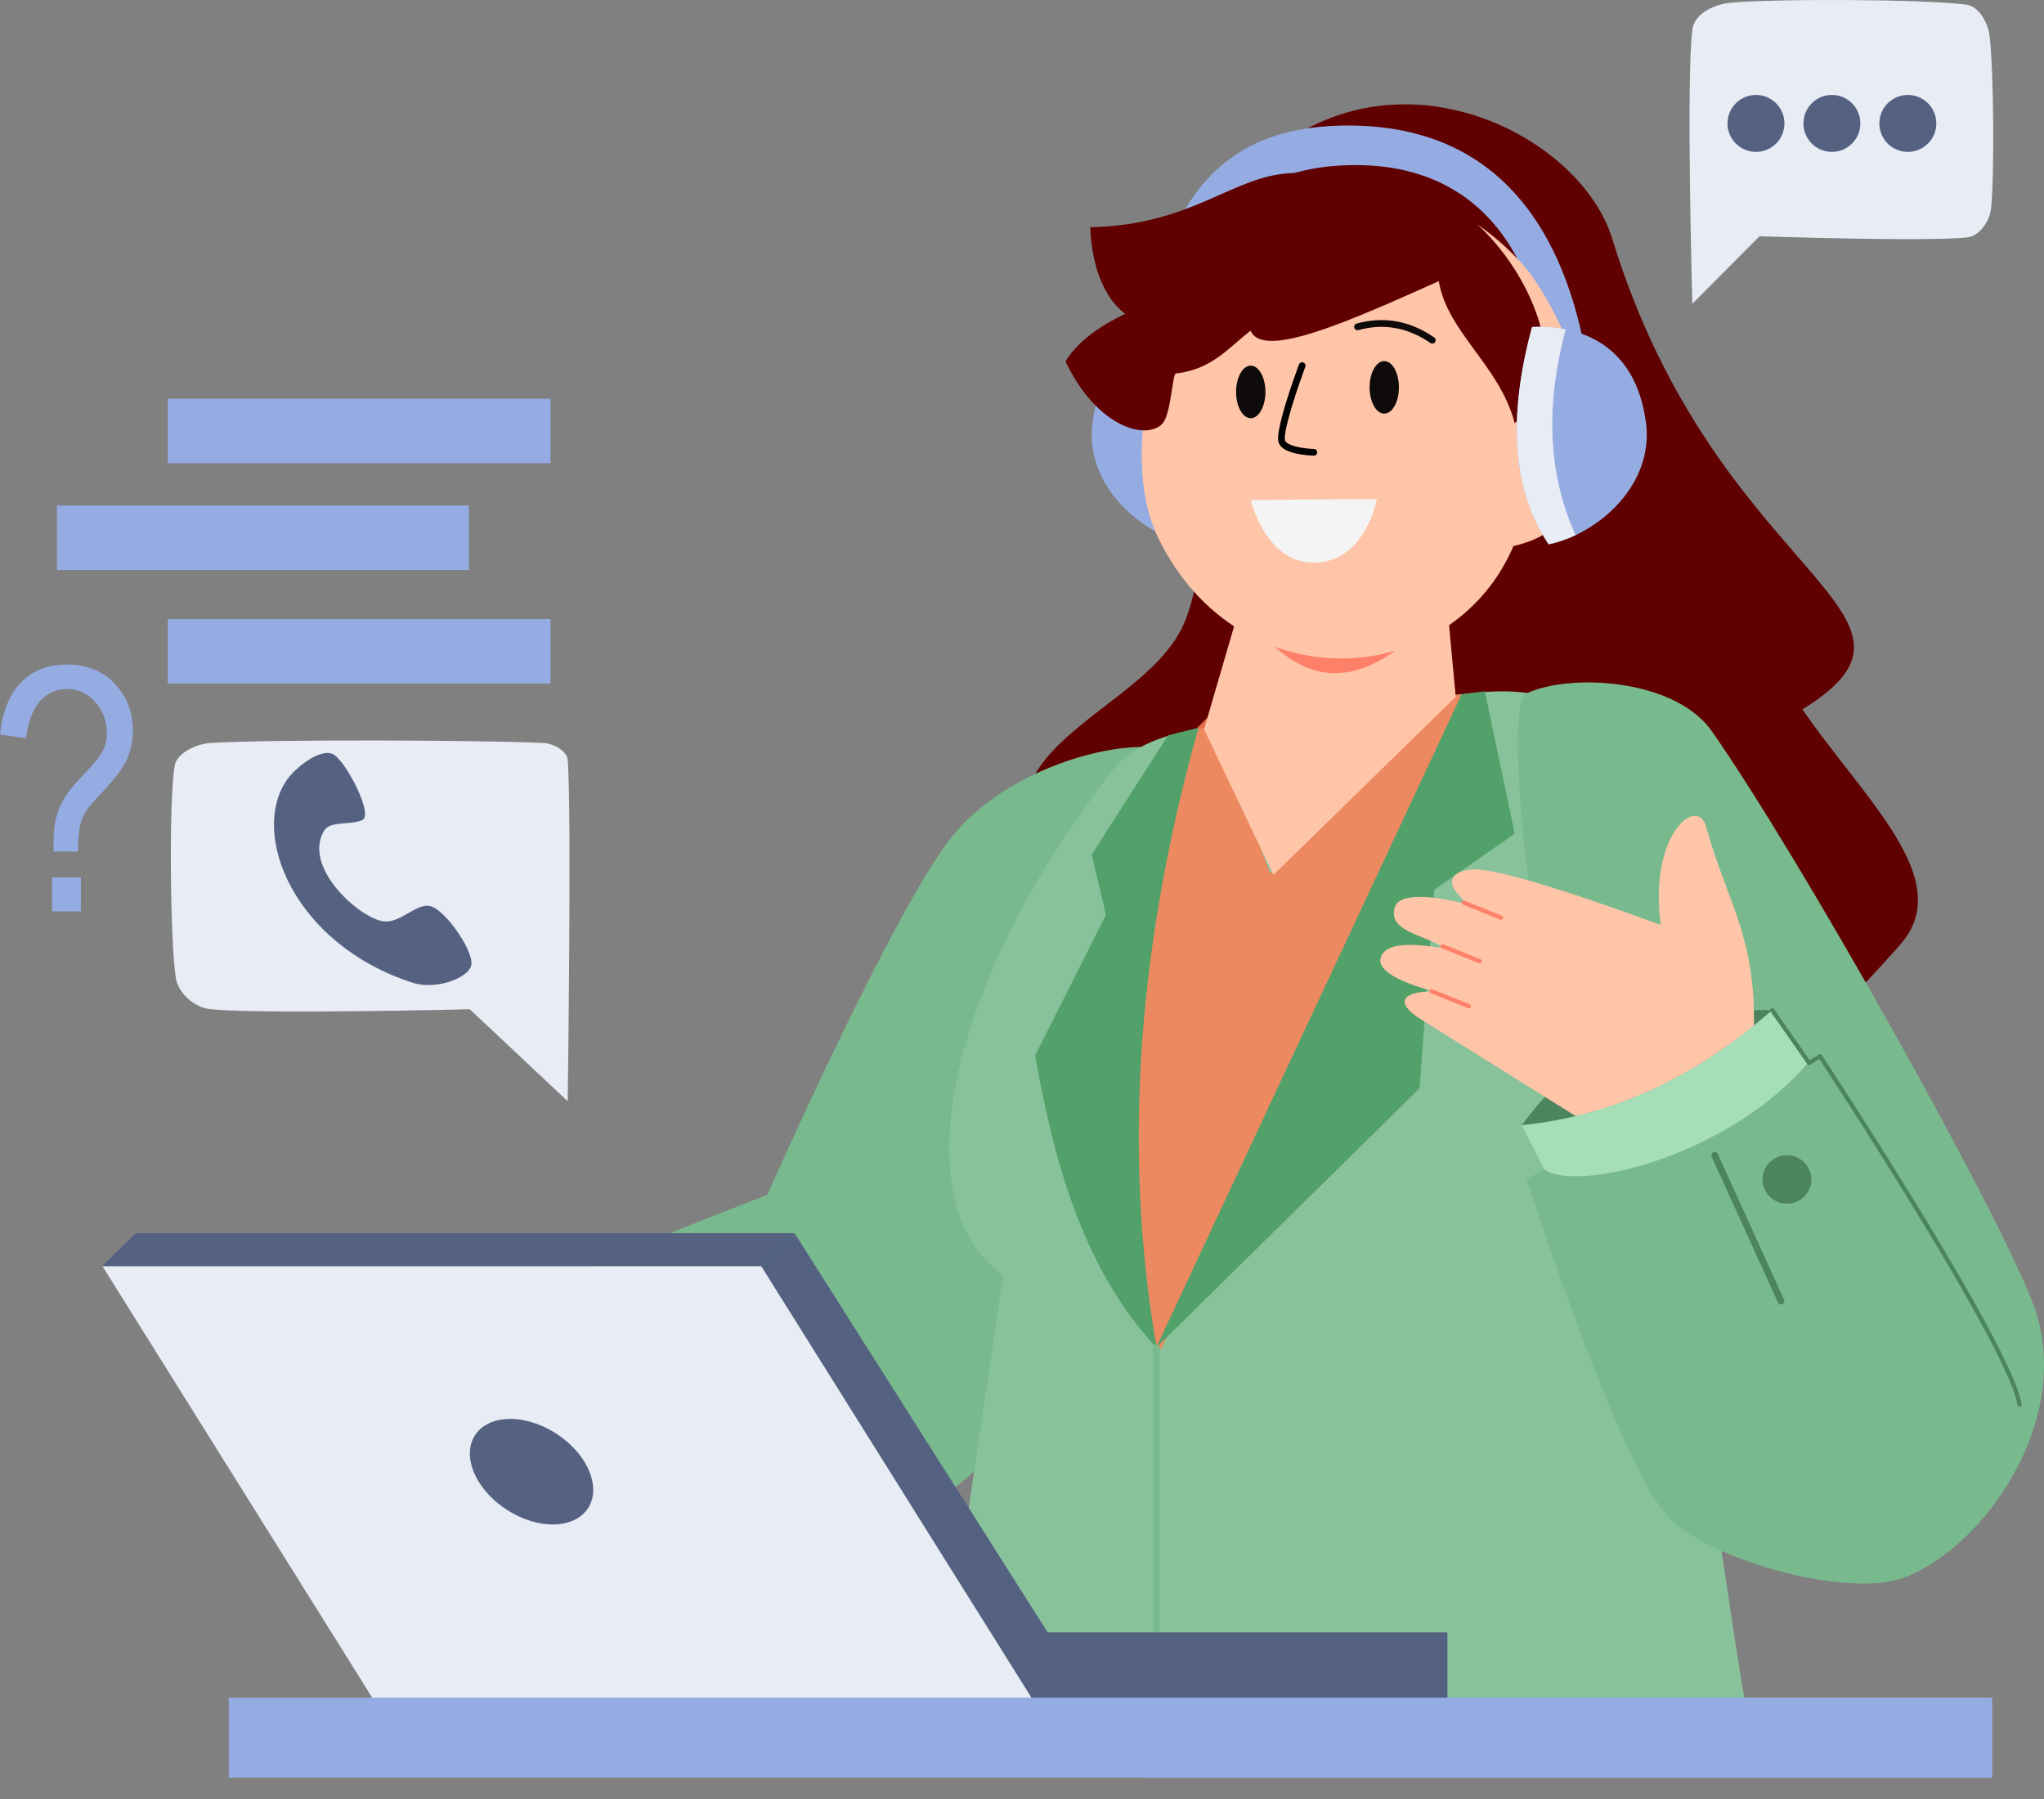 <svg width="75" height="66" viewBox="0 0 75 66" fill="none" xmlns="http://www.w3.org/2000/svg">
<rect x="0" y="0" width="75" height="66" fill="#808080" stroke="none"/>
<path fill-rule="evenodd" clip-rule="evenodd" d="M73.003 1.308C72.944 0.818 72.593 0.225 72.151 0.169C70.565 -0.033 65.162 -0.052 63.487 0.101C62.939 0.151 62.173 0.482 62.097 1.087C61.865 2.928 62.097 11.145 62.097 11.145L64.56 8.667C64.56 8.667 70.782 8.876 72.198 8.708C72.619 8.659 73.004 8.131 73.055 7.662C73.189 6.429 73.154 2.557 73.003 1.308Z" fill="#E8ECF5"/>
<path d="M64.431 5.572C65.008 5.572 65.476 5.105 65.476 4.528C65.476 3.951 65.008 3.483 64.431 3.483C63.854 3.483 63.386 3.951 63.386 4.528C63.386 5.105 63.854 5.572 64.431 5.572Z" fill="#546181"/>
<path d="M67.217 5.572C67.794 5.572 68.262 5.105 68.262 4.528C68.262 3.951 67.794 3.483 67.217 3.483C66.64 3.483 66.173 3.951 66.173 4.528C66.173 5.105 66.64 5.572 67.217 5.572Z" fill="#546181"/>
<path d="M70.004 5.572C70.581 5.572 71.049 5.105 71.049 4.528C71.049 3.951 70.581 3.483 70.004 3.483C69.427 3.483 68.959 3.951 68.959 4.528C68.959 5.105 69.427 5.572 70.004 5.572Z" fill="#546181"/>
<path fill-rule="evenodd" clip-rule="evenodd" d="M59.16 8.766C57.847 4.486 49.636 0.771 44.783 7.603C41.696 11.95 45.306 18.009 43.508 22.723C41.864 27.033 31.563 27.728 42.613 36.453C40.955 43.528 54.649 51.889 69.738 34.637C71.792 32.288 68.418 29.338 66.135 26.026C71.901 22.459 63 21.281 59.16 8.766Z" fill="#600000"/>
<path fill-rule="evenodd" clip-rule="evenodd" d="M43.274 28.063C43.46 26.713 37.694 27.371 34.987 30.626C32.857 33.188 28.15 43.842 28.15 43.842C28.15 43.842 16.657 48.158 14.972 50.071C13.63 51.594 12.302 53.921 14.011 57.149C15.399 59.77 18.87 59.749 20.443 59.444C23.422 58.867 33.39 57.474 36.752 52.852C40.558 47.622 42.709 32.164 43.274 28.063Z" fill="#78BA8D"/>
<path fill-rule="evenodd" clip-rule="evenodd" d="M57.63 27.024C57.428 26.22 57.231 25.741 56.505 25.525C54.449 24.914 50.111 26.224 48.046 26.427C45.655 26.661 42.296 26.392 40.822 28.271C34.741 36.029 33.074 44.242 36.814 46.778L34.505 62.321H64.009C63.19 57.714 61.101 40.847 57.63 27.024Z" fill="#88C29A"/>
<path d="M42.233 49.15L42.597 49.514L53.883 25.485H53.155L46.602 32.039L44.417 26.214L44.053 26.578L43.325 27.306L41.505 33.495L40.777 42.233L42.233 49.15Z" fill="#FF7F56" fill-opacity="0.85"/>
<path fill-rule="evenodd" clip-rule="evenodd" d="M43.976 26.698L42.861 26.977L40.058 31.351L40.58 33.561L37.985 38.716C38.708 42.92 39.892 46.743 42.44 49.44C41.144 41.964 41.826 34.374 43.976 26.698Z" fill="#52A06A"/>
<path fill-rule="evenodd" clip-rule="evenodd" d="M54.482 25.364L53.631 25.471L42.425 49.44L52.087 39.927L52.627 32.642L55.579 30.585L54.482 25.364Z" fill="#52A06A"/>
<path fill-rule="evenodd" clip-rule="evenodd" d="M42.302 49.44V62.321C42.303 62.353 42.316 62.384 42.339 62.406C42.362 62.429 42.393 62.441 42.426 62.441C42.458 62.441 42.489 62.429 42.512 62.406C42.535 62.384 42.548 62.353 42.549 62.321V49.44C42.549 49.407 42.536 49.376 42.513 49.353C42.49 49.329 42.458 49.316 42.426 49.316C42.393 49.316 42.361 49.329 42.338 49.353C42.315 49.376 42.302 49.407 42.302 49.44ZM62.814 26.829C61.468 24.904 57.647 24.691 56.029 25.431C54.512 26.123 58.509 51.008 61.1 54.284C62.615 56.201 66.805 58.833 69.761 57.895C72.636 56.982 76.293 52.04 74.546 47.688C73.005 43.85 66.055 31.465 62.814 26.829Z" fill="#78BA8D"/>
<path fill-rule="evenodd" clip-rule="evenodd" d="M65.028 37.06C60.61 36.952 57.759 38.622 55.841 41.282C59.53 41.045 62.629 39.706 65.028 37.06Z" fill="#4C845E"/>
<path fill-rule="evenodd" clip-rule="evenodd" d="M62.592 30.305C62.277 29.193 60.487 30.607 60.937 33.937C60.937 33.937 55.54 31.901 54.104 31.895C53.743 31.894 52.563 32.098 53.903 33.198C53.007 32.939 51.363 32.662 51.183 33.279C50.924 34.168 52.147 34.25 53.038 34.789C52.538 34.749 50.842 34.376 50.656 35.162C50.528 35.704 51.764 36.156 52.626 36.368C51.454 36.365 51.137 36.776 52.139 37.399C53.334 38.141 59.109 41.754 59.109 41.754C61.997 41.798 63.608 40.64 64.317 38.629C64.591 34.522 63.486 33.46 62.592 30.305Z" fill="#FFC5A8"/>
<path fill-rule="evenodd" clip-rule="evenodd" d="M52.503 36.439L53.869 36.987C53.888 36.995 53.91 36.995 53.928 36.987C53.947 36.979 53.962 36.963 53.97 36.944C53.978 36.925 53.977 36.904 53.969 36.885C53.961 36.866 53.946 36.851 53.927 36.843L52.561 36.295C52.551 36.291 52.541 36.289 52.531 36.289C52.52 36.289 52.51 36.291 52.501 36.295C52.492 36.299 52.483 36.305 52.476 36.312C52.469 36.32 52.463 36.328 52.459 36.338C52.455 36.347 52.453 36.358 52.454 36.368C52.454 36.378 52.456 36.388 52.46 36.397C52.464 36.407 52.47 36.415 52.477 36.422C52.485 36.43 52.493 36.435 52.503 36.439ZM52.905 34.789L54.271 35.338C54.281 35.342 54.291 35.343 54.301 35.343C54.311 35.343 54.321 35.341 54.331 35.337C54.34 35.333 54.349 35.328 54.356 35.32C54.363 35.313 54.369 35.304 54.373 35.295C54.376 35.285 54.378 35.275 54.378 35.265C54.378 35.255 54.376 35.245 54.372 35.235C54.368 35.226 54.362 35.217 54.355 35.21C54.347 35.203 54.338 35.197 54.329 35.194L52.963 34.645C52.953 34.641 52.943 34.639 52.933 34.639C52.923 34.639 52.912 34.641 52.903 34.645C52.894 34.649 52.885 34.655 52.878 34.663C52.871 34.67 52.865 34.678 52.861 34.688C52.857 34.697 52.855 34.708 52.856 34.718C52.856 34.728 52.858 34.738 52.862 34.748C52.866 34.757 52.872 34.766 52.879 34.773C52.887 34.78 52.895 34.785 52.905 34.789ZM53.683 33.189L55.049 33.738C55.059 33.742 55.069 33.744 55.079 33.743C55.089 33.743 55.099 33.741 55.108 33.737C55.118 33.733 55.126 33.727 55.133 33.72C55.141 33.713 55.146 33.704 55.15 33.695C55.154 33.685 55.156 33.675 55.156 33.665C55.156 33.655 55.153 33.645 55.149 33.636C55.145 33.626 55.139 33.618 55.132 33.611C55.125 33.603 55.116 33.598 55.107 33.594L53.741 33.045C53.722 33.038 53.7 33.038 53.681 33.046C53.662 33.054 53.648 33.069 53.64 33.089C53.632 33.108 53.632 33.129 53.64 33.148C53.648 33.167 53.664 33.182 53.683 33.189Z" fill="#FF8069"/>
<path fill-rule="evenodd" clip-rule="evenodd" d="M65.028 37.06C62.312 39.436 59.337 40.923 55.841 41.282L56.659 42.898L56.016 43.269C56.016 43.269 59.559 54.292 61.407 55.859C63.105 57.298 67.712 58.611 69.825 57.89C71.941 57.169 74.457 53.723 74.105 51.531C73.751 49.326 66.782 38.748 66.782 38.748L66.381 38.997L65.028 37.06Z" fill="#78BA8D"/>
<path fill-rule="evenodd" clip-rule="evenodd" d="M66.359 38.965L65.028 37.06C62.312 39.436 59.337 40.923 55.841 41.282L56.659 42.898C57.847 43.762 63.427 42.44 66.359 38.965Z" fill="#A6DEB7"/>
<path fill-rule="evenodd" clip-rule="evenodd" d="M52.913 20.174C50.767 18.015 48.455 18.961 46.136 20.047L44.18 26.757L46.725 32.098L53.415 25.562L52.913 20.174Z" fill="#FFC5A8"/>
<path fill-rule="evenodd" clip-rule="evenodd" d="M52.913 20.174C50.767 18.015 48.455 18.961 46.136 20.047L45.561 22.322C47.792 25.474 50.035 25.566 53.062 22.135L52.913 20.174Z" fill="#FF8069"/>
<path fill-rule="evenodd" clip-rule="evenodd" d="M40.09 15.481C40.482 12.622 42.515 11.914 44.269 11.996C45.141 15.214 45.031 17.92 43.66 19.969C41.831 19.589 39.776 17.778 40.09 15.481Z" fill="#95ACE2"/>
<path fill-rule="evenodd" clip-rule="evenodd" d="M42.671 19.633C43.724 17.325 43.753 14.759 43.034 12.082C43.444 12 43.864 11.977 44.269 11.996C45.141 15.214 45.031 17.92 43.66 19.969C43.332 19.901 42.998 19.787 42.671 19.633Z" fill="#E8ECF5"/>
<path fill-rule="evenodd" clip-rule="evenodd" d="M49.649 4.606C45.002 4.534 42.779 7.086 41.992 12.483L43.308 11.99C44.026 9.409 44.806 6.206 49.435 6.061C55.966 5.857 56.552 12.25 56.552 12.25L58.041 12.277C57.203 8.516 55.056 4.689 49.649 4.606Z" fill="#95ACE2"/>
<path fill-rule="evenodd" clip-rule="evenodd" d="M55.304 10.147C51.628 6.112 46.174 7.063 43.809 11.688C42.654 13.947 42.156 17.366 43.135 19.397C45.886 25.099 53.195 24.459 55.01 19.397C59.819 18.726 56.828 11.818 55.304 10.147Z" fill="#FFC5A8" stroke="#FFC5A8" stroke-width="1.44" stroke-miterlimit="1.5" stroke-linecap="round" stroke-linejoin="round"/>
<path fill-rule="evenodd" clip-rule="evenodd" d="M50.522 18.308L45.894 18.341C45.894 18.341 46.4 20.548 48.095 20.639C50.073 20.745 50.522 18.308 50.522 18.308Z" fill="#F4F4F4"/>
<path d="M50.792 15.174C51.089 15.174 51.33 14.743 51.33 14.21C51.33 13.678 51.089 13.247 50.792 13.247C50.495 13.247 50.254 13.678 50.254 14.21C50.254 14.743 50.495 15.174 50.792 15.174Z" fill="#0E0B0A"/>
<path d="M45.894 15.342C46.191 15.342 46.432 14.911 46.432 14.379C46.432 13.846 46.191 13.415 45.894 13.415C45.596 13.415 45.355 13.846 45.355 14.379C45.355 14.911 45.596 15.342 45.894 15.342Z" fill="#0E0B0A"/>
<path fill-rule="evenodd" clip-rule="evenodd" d="M49.843 12.11C50.748 11.863 51.631 11.996 52.487 12.585C52.514 12.603 52.547 12.609 52.579 12.603C52.611 12.597 52.639 12.579 52.657 12.552C52.676 12.525 52.683 12.492 52.678 12.46C52.672 12.428 52.654 12.399 52.627 12.381C51.705 11.746 50.753 11.604 49.777 11.87C49.746 11.879 49.719 11.9 49.703 11.929C49.687 11.957 49.683 11.991 49.691 12.022C49.7 12.054 49.721 12.081 49.749 12.097C49.777 12.113 49.811 12.118 49.843 12.11ZM47.057 11.563C46.081 11.297 45.129 11.438 44.206 12.073C44.18 12.092 44.163 12.12 44.157 12.152C44.152 12.184 44.159 12.217 44.177 12.243C44.196 12.27 44.224 12.289 44.255 12.295C44.287 12.301 44.32 12.295 44.347 12.277C45.203 11.688 46.086 11.555 46.991 11.802C47.023 11.81 47.057 11.806 47.085 11.789C47.113 11.773 47.134 11.746 47.142 11.714C47.151 11.683 47.147 11.649 47.131 11.621C47.115 11.592 47.088 11.572 47.057 11.563Z" fill="#0E0B0A"/>
<path fill-rule="evenodd" clip-rule="evenodd" d="M47.663 13.371C47.663 13.371 47.255 14.461 47.036 15.297C46.937 15.674 46.879 16.003 46.901 16.171C46.923 16.333 47.059 16.462 47.256 16.546C47.624 16.703 48.205 16.719 48.205 16.719C48.238 16.719 48.269 16.707 48.293 16.684C48.316 16.662 48.33 16.631 48.331 16.598C48.332 16.565 48.319 16.534 48.297 16.51C48.275 16.486 48.244 16.472 48.211 16.471C48.211 16.471 47.822 16.462 47.499 16.369C47.401 16.341 47.309 16.305 47.239 16.257C47.191 16.224 47.154 16.188 47.147 16.138C47.127 15.988 47.187 15.696 47.276 15.36C47.492 14.534 47.895 13.458 47.895 13.458C47.906 13.427 47.905 13.393 47.892 13.363C47.878 13.333 47.853 13.31 47.822 13.299C47.791 13.287 47.757 13.288 47.727 13.302C47.697 13.316 47.674 13.341 47.663 13.371Z" fill="black"/>
<path fill-rule="evenodd" clip-rule="evenodd" d="M52.505 7.19C50.366 6.558 48.833 6.307 47.429 6.35C45.243 6.415 43.809 8.256 40.008 8.337C40.029 9.338 40.33 10.796 41.286 11.512C40.289 11.995 39.518 12.562 39.097 13.258C40.172 15.54 41.924 16.175 42.618 15.579C42.974 15.273 43.014 13.718 43.144 13.703C44.477 13.549 45.051 12.777 45.888 12.131C46.339 13.213 49.577 11.754 52.794 10.314C53.093 12.177 55.027 13.41 55.577 15.52C58.452 13.499 55.206 7.988 52.505 7.19Z" fill="#600000"/>
<path fill-rule="evenodd" clip-rule="evenodd" d="M37.806 59.888H53.11V62.321H37.806V59.888Z" fill="#546181"/>
<path fill-rule="evenodd" clip-rule="evenodd" d="M27.948 46.449H3.756L13.682 62.321H37.874L27.948 46.449Z" fill="#E8ECF5"/>
<path fill-rule="evenodd" clip-rule="evenodd" d="M18.618 52.058C19.768 52.005 21.098 52.828 21.586 53.895C22.075 54.962 21.539 55.872 20.389 55.926C19.24 55.98 17.91 55.156 17.421 54.089C16.932 53.022 17.469 52.112 18.618 52.058ZM29.154 45.242H4.98L3.756 46.449H27.93L29.154 45.242Z" fill="#546181"/>
<path fill-rule="evenodd" clip-rule="evenodd" d="M29.154 45.242L38.919 60.641L37.874 62.321L27.93 46.449L29.154 45.242Z" fill="#546181"/>
<path fill-rule="evenodd" clip-rule="evenodd" d="M60.393 15.481C60.002 12.622 57.969 11.914 56.215 11.996C55.343 15.214 55.453 17.92 56.824 19.969C58.653 19.589 60.708 17.778 60.393 15.481Z" fill="#95ACE2"/>
<path fill-rule="evenodd" clip-rule="evenodd" d="M57.813 19.633C56.76 17.325 56.731 14.759 57.45 12.082C57.039 12 56.62 11.977 56.215 11.996C55.343 15.214 55.453 17.92 56.824 19.969C57.151 19.901 57.486 19.787 57.813 19.633Z" fill="#E8ECF5"/>
<path fill-rule="evenodd" clip-rule="evenodd" d="M62.803 42.433L65.238 47.786C65.244 47.801 65.254 47.814 65.266 47.825C65.278 47.836 65.292 47.845 65.307 47.851C65.322 47.856 65.338 47.859 65.355 47.859C65.371 47.858 65.387 47.854 65.402 47.848C65.417 47.841 65.43 47.831 65.441 47.819C65.452 47.807 65.461 47.794 65.466 47.778C65.472 47.763 65.475 47.747 65.474 47.73C65.474 47.714 65.47 47.698 65.463 47.684L63.028 42.331C63.014 42.302 62.989 42.279 62.959 42.268C62.928 42.257 62.895 42.259 62.865 42.272C62.836 42.286 62.813 42.31 62.801 42.34C62.789 42.37 62.79 42.404 62.803 42.433Z" fill="#4C845E"/>
<path d="M65.567 44.159C66.063 44.159 66.465 43.761 66.465 43.271C66.465 42.78 66.063 42.382 65.567 42.382C65.072 42.382 64.67 42.78 64.67 43.271C64.67 43.761 65.072 44.159 65.567 44.159Z" fill="#4C845E"/>
<path fill-rule="evenodd" clip-rule="evenodd" d="M20.83 27.874C20.803 27.557 20.32 27.274 19.925 27.256C17.619 27.153 10.114 27.119 7.738 27.256C7.18 27.289 6.493 27.637 6.412 28.081C6.191 29.285 6.243 34.654 6.457 35.907C6.542 36.409 7.111 36.967 7.738 37.027C9.697 37.212 17.237 37.027 17.237 37.027L20.83 40.4C20.83 40.4 20.98 29.655 20.83 27.874Z" fill="#E8ECF5"/>
<path fill-rule="evenodd" clip-rule="evenodd" d="M15.911 33.289C15.333 32.987 14.713 33.951 13.996 33.788C13.063 33.577 11.117 31.771 11.891 30.478C12.114 30.105 12.813 30.284 13.289 30.089C13.719 29.913 12.722 27.984 12.256 27.689C11.79 27.394 10.834 28.169 10.531 28.605C9.144 30.596 10.801 34.671 15.161 36.059C15.992 36.323 17.163 35.891 17.288 35.43C17.413 34.968 16.489 33.591 15.911 33.289Z" fill="#546181"/>
<path fill-rule="evenodd" clip-rule="evenodd" d="M2.09 18.546H17.207V20.911H2.09V18.546ZM6.156 22.712H20.2V25.076H6.156V22.712ZM6.156 14.628H20.2V16.992H6.156V14.628Z" fill="#95ACE2"/>
<path d="M1.969 31.242C1.965 31.096 1.964 30.987 1.964 30.914C1.964 30.485 2.015 30.115 2.118 29.803C2.194 29.568 2.316 29.331 2.484 29.092C2.608 28.918 2.831 28.664 3.152 28.33C3.473 27.996 3.682 27.73 3.778 27.532C3.874 27.333 3.922 27.116 3.922 26.882C3.922 26.456 3.781 26.083 3.5 25.761C3.218 25.439 2.873 25.278 2.464 25.278C2.069 25.278 1.739 25.424 1.474 25.716C1.21 26.007 1.036 26.463 0.954 27.082L0 26.948C0.086 26.118 0.341 25.483 0.765 25.041C1.19 24.6 1.751 24.38 2.448 24.38C3.187 24.38 3.776 24.616 4.216 25.09C4.656 25.564 4.876 26.137 4.876 26.809C4.876 27.198 4.799 27.556 4.644 27.884C4.489 28.212 4.187 28.61 3.737 29.08C3.434 29.396 3.237 29.629 3.144 29.779C3.051 29.928 2.983 30.101 2.938 30.295C2.893 30.489 2.867 30.805 2.861 31.242H1.969ZM1.912 33.435V32.19H2.969V33.435H1.912Z" fill="#95ACE2"/>
<path fill-rule="evenodd" clip-rule="evenodd" d="M8.394 62.282H73.053V65.216H8.394V62.282Z" fill="#95ACE2"/>
<path fill-rule="evenodd" clip-rule="evenodd" d="M42.041 62.282H73.099V65.216H42.041V62.282Z" fill="#95ACE2"/>
<path fill-rule="evenodd" clip-rule="evenodd" d="M74.181 51.519C74.074 50.853 73.371 49.428 72.434 47.76C70.263 43.891 66.846 38.706 66.846 38.706C66.835 38.689 66.818 38.677 66.798 38.672C66.778 38.668 66.758 38.672 66.741 38.682L66.402 38.892L65.091 37.016C65.079 36.999 65.061 36.988 65.041 36.984C65.021 36.981 65 36.986 64.983 36.997C64.967 37.009 64.955 37.027 64.951 37.047C64.948 37.067 64.952 37.088 64.964 37.105L66.317 39.041C66.329 39.057 66.346 39.069 66.365 39.073C66.385 39.077 66.405 39.073 66.422 39.062L66.758 38.854C67.152 39.454 70.27 44.221 72.299 47.836C73.223 49.482 73.922 50.886 74.028 51.544C74.031 51.564 74.043 51.582 74.059 51.594C74.076 51.606 74.097 51.611 74.117 51.608C74.137 51.605 74.155 51.593 74.167 51.577C74.18 51.56 74.184 51.539 74.181 51.519Z" fill="#4C845E"/>
</svg>

